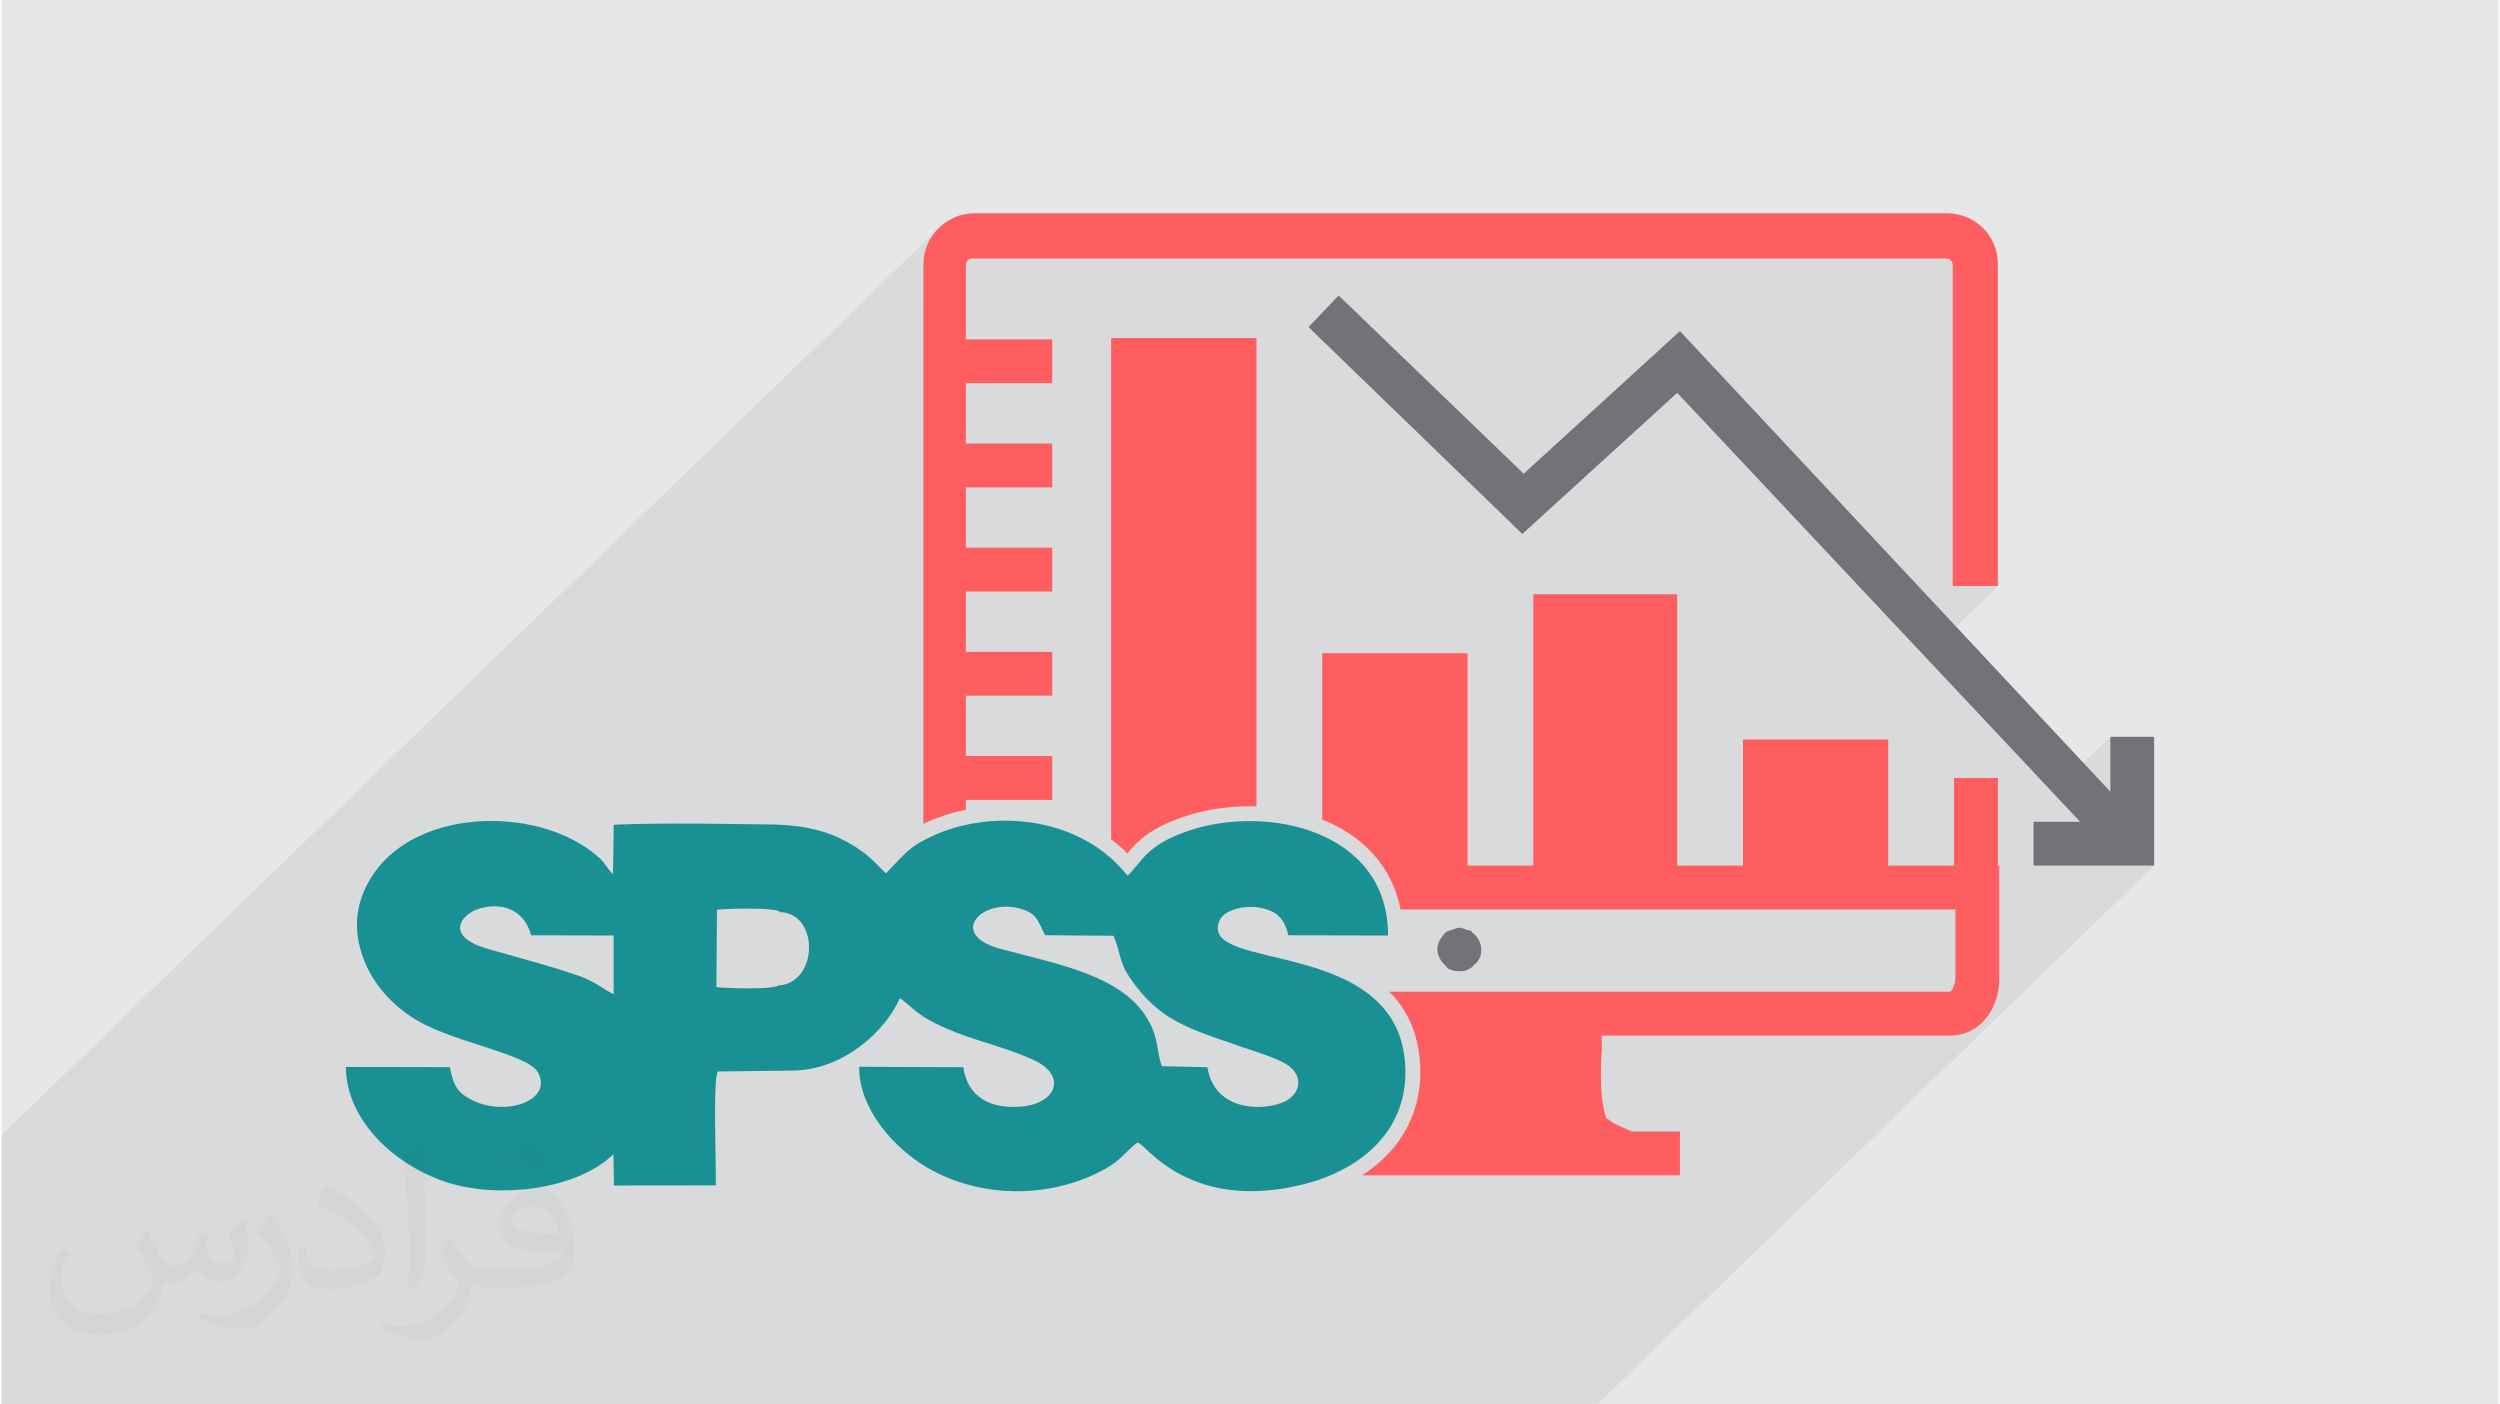 <?xml version="1.0" encoding="UTF-8"?>
<!DOCTYPE svg PUBLIC "-//W3C//DTD SVG 1.0//EN" "http://www.w3.org/TR/2001/REC-SVG-20010904/DTD/svg10.dtd">
<!-- Creator: CorelDRAW 2017 -->
<svg xmlns="http://www.w3.org/2000/svg" xml:space="preserve" width="356px" height="200px" version="1.0" shape-rendering="geometricPrecision" text-rendering="geometricPrecision" image-rendering="optimizeQuality" fill-rule="evenodd" clip-rule="evenodd"
viewBox="0 0 35600 20025"
 xmlns:xlink="http://www.w3.org/1999/xlink">
 <g id="Layer_x0020_1">
  <g id="_2493794387824">
   <path fill="#E6E7E8" d="M0 0l35600 0 0 20025 -35600 0 0 -20025z"/>
   <path fill="#373435" fill-opacity="0.078" d="M22752 20025l-22752 0 0 -3842 13358 -12927 -89 107 -67 123 -44 134 -15 144 0 561 633 -613 14 -11 17 -8 19 -6 21 -1 13874 0 21 1 19 6 17 8 14 11 11 15 9 16 5 19 2 21 0 4573 644 0 -1039 1006 1821 1938 821 -795 0 782 -437 423 7 7 -646 625 1701 0 -7939 7683z"/>
   <g>
    <path fill="#727376" d="M23930 4721l-2228 2033 -2638 -2541 -430 450 3049 2950 2208 -2012 5745 6116 -664 0 0 625 1719 0 0 -1837 -625 0 0 782 -6136 -6566z"/>
    <path fill="#FF5E61" d="M18791 14765c0,78 0,137 0,215 0,274 0,626 -20,801 -19,137 -39,157 -39,157 -19,19 -39,19 -59,39l-19 19c-39,20 -137,78 -313,137l-664 0 0 625 398 0c148,-15 296,-42 441,-79 387,-98 751,-286 992,-570 199,-233 316,-537 294,-914 -32,-551 -369,-860 -783,-1055l-2490 0c280,263 604,374 1026,518 58,20 117,40 222,77 10,4 20,7 30,11l984 0 0 19zm606 1993l4533 0 0 -625 -684 0c-176,-78 -274,-117 -313,-156 -19,-20 -39,-20 -58,-39 0,-20 -20,-59 -39,-176 -39,-176 -39,-508 -20,-782 0,-78 0,-156 0,-215l4964 0c449,0 703,-410 703,-801l0 -1622 -20 0 0 -1250 -625 0 0 1250 -938 0 0 -1798 -2071 0 0 1798 -938 0 0 -3869 -2052 0 0 3869 -938 0 0 -3029 -2071 0 0 2372c74,29 146,62 215,99 384,204 692,517 840,953 25,73 46,150 61,230l7912 0 0 978c0,97 -59,195 -78,195l-7994 0c243,242 412,571 439,1032 28,496 -128,898 -394,1210 -123,146 -271,271 -434,376zm-567 -4609l0 193 -938 0 0 -422c-31,-2 -61,-2 -92,-2 -283,-1 -563,44 -811,128 -405,138 -527,288 -640,427 -45,55 -90,109 -146,164l-159 156 -233 -265 0 0c-68,-76 -142,-144 -220,-205l-1842 0 0 -346c-126,31 -248,72 -361,122 -106,47 -182,89 -245,132l0 111 -19 0 0 1583c0,128 34,253 94,364 30,22 63,44 100,64 277,153 540,236 805,319 76,24 152,48 230,74l1860 0c-10,-23 -20,-46 -33,-70 -127,-241 -359,-408 -641,-536l-1614 0c-59,0 -176,-117 -176,-215l0 -431c-37,-41 -64,-85 -81,-130 -37,-93 -35,-187 -3,-275 28,-77 79,-146 147,-203 159,-134 437,-212 728,-145 216,50 315,120 388,226l2284 0c72,-100 189,-170 322,-209 151,-44 332,-51 483,-17 158,36 273,98 362,194l1 0c10,10 19,21 28,32l1105 0c-9,-32 -18,-63 -28,-94 -111,-324 -344,-559 -637,-715 -6,-3 -12,-6 -18,-9zm-938 -652l0 -6678 -2072 0 0 7148c82,61 159,128 232,201 144,-174 318,-358 801,-522 290,-99 617,-151 947,-150 31,0 61,0 92,1zm-4143 48l0 -141 1231 0 0 -625 -1231 0 0 -860 1231 0 0 -625 -1231 0 0 -860 1231 0 0 -625 -1231 0 0 -860 1231 0 0 -625 -1231 0 0 -860 1231 0 0 -625 -1231 0 0 -1056c0,-58 39,-97 98,-97l13874 0c59,0 98,39 98,97l0 4573 644 0 0 -4592c0,-411 -332,-723 -723,-723l-13874 0c-390,0 -723,332 -723,723l0 7983c23,-11 47,-22 73,-34 166,-73 345,-130 533,-168z"/>
    <path fill="#727376" d="M20667 13827c39,20 78,20 117,20 39,0 78,0 117,-20 39,-19 78,-39 98,-78 39,-19 58,-58 78,-98 20,-39 20,-78 20,-117 0,-78 -40,-156 -98,-215 -20,-19 -39,-19 -39,-39 -20,-19 -39,-19 -59,-19 -19,0 -39,-20 -58,-20 -40,-19 -79,-19 -118,0 -19,0 -39,20 -58,20 -20,0 -39,19 -59,19 -19,20 -39,20 -39,39 -59,59 -98,137 -98,215 0,78 39,157 98,215 39,39 59,78 98,78z"/>
    <path fill="#199094" d="M11083 14050c-112,66 -778,38 -891,25l8 -1103c125,-18 866,-39 900,33 563,17 543,1007 -17,1045zm3409 -1103c263,61 279,171 385,387l977 8c108,246 65,354 244,614 426,624 892,726 1609,979 201,70 457,143 618,243 236,147 210,418 -40,532 -288,132 -991,144 -1092,-494l-649 -14c-79,-216 -44,-372 -177,-624 -356,-679 -1327,-830 -2137,-1053 -725,-200 -278,-702 262,-578zm-5765 1228c-128,-60 -225,-146 -389,-219 -242,-109 -1111,-343 -1389,-422 -648,-183 -389,-487 -175,-566 268,-100 664,-61 775,367l1178 3 0 837zm1456 2725c9,-298 -43,-1435 26,-1623l1083 -13c712,-12 1307,-560 1516,-1031 134,89 222,203 409,306 522,288 978,336 1496,573 482,220 333,625 -182,666 -409,33 -755,-117 -819,-562l-1484 -6c-7,594 488,1157 975,1440 770,447 1781,442 2549,6 222,-126 297,-263 447,-368 95,52 181,185 452,364 153,101 338,188 532,245 444,131 934,101 1385,-13 789,-199 1501,-751 1445,-1700 -107,-1852 -2970,-1310 -2648,-2058 69,-163 382,-230 606,-178 229,51 323,168 377,387l1420 3c3,-1496 -1722,-1875 -2847,-1492 -604,206 -661,441 -865,640l-86 -98c-680,-758 -1860,-841 -2668,-482 -370,165 -422,270 -664,517l-31 30c-201,-208 -319,-337 -655,-501 -272,-133 -613,-192 -955,-196 -729,-10 -1546,-27 -2269,3l-10 703c-86,-76 -100,-141 -187,-222 -799,-742 -2544,-744 -3209,194 -259,363 -342,790 -149,1268 155,383 451,675 776,861 529,303 1553,471 1695,721 229,404 -449,638 -924,406 -208,-101 -277,-198 -329,-475l-1482 -3c6,780 715,1405 1425,1640 764,253 1884,101 2390,-396l7 447 1452 -3z"/>
   </g>
   <path fill="#373435" fill-opacity="0.031" d="M2082 17547c68,103 112,202 155,312 32,64 49,183 199,183 44,0 107,-14 163,-45 63,-33 111,-83 136,-159l60 -202 146 -72 10 10c-20,76 -25,149 -25,206 0,169 146,233 262,233 68,0 129,-33 129,-95 0,-80 -34,-216 -78,-338 68,-68 136,-136 214,-191l12 6c34,144 53,286 53,381 0,93 -41,196 -75,264 -70,132 -194,237 -344,237 -114,0 -241,-57 -328,-163l-5 0c-82,102 -209,194 -412,194l-63 0c-10,134 -39,229 -83,314 -121,237 -480,404 -818,404 -470,0 -706,-272 -706,-633 0,-223 73,-431 185,-578l92 38c-70,134 -117,261 -117,385 0,338 275,499 592,499 294,0 658,-187 724,-404 -25,-237 -114,-349 -250,-565 41,-72 94,-144 160,-221l12 0zm5421 -1274c99,62 196,136 291,220 -53,75 -119,143 -201,203 -95,-77 -190,-143 -287,-213 66,-74 131,-146 197,-210zm51 926c-160,0 -291,105 -291,183 0,167 320,219 703,217 -48,-196 -216,-400 -412,-400zm-359 895c208,0 390,-6 529,-41 155,-40 286,-118 286,-172 0,-14 0,-31 -5,-45 -87,8 -187,8 -274,8 -282,0 -498,-64 -583,-222 -21,-44 -36,-93 -36,-149 0,-153 66,-303 182,-406 97,-85 204,-138 313,-138 197,0 354,158 464,408 60,136 101,293 101,491 0,132 -36,243 -118,326 -153,148 -435,204 -867,204l-196 0 0 0 -51 0c-107,0 -184,-19 -245,-66l-10 0c3,25 5,49 5,72 0,97 -32,221 -97,320 -192,286 -400,410 -580,410 -182,0 -405,-70 -606,-161l36 -70c65,27 155,45 279,45 325,0 752,-313 805,-618 -12,-25 -34,-58 -65,-93 -95,-113 -155,-208 -211,-307 48,-95 92,-171 133,-240l17 -2c139,283 265,446 546,446l44 0 0 0 204 0zm-1408 299c24,-130 26,-276 26,-413l0 -202c0,-377 -48,-926 -87,-1283 68,-74 163,-160 238,-218l22 6c51,450 63,971 63,1452 0,126 -5,249 -17,340 -7,114 -73,200 -214,332l-31 -14zm-1449 -596c7,177 94,317 398,317 189,0 349,-49 526,-134 32,-14 49,-33 49,-49 0,-111 -85,-258 -228,-392 -139,-126 -323,-237 -495,-311 -59,-25 -78,-52 -78,-77 0,-51 68,-158 124,-235l19 -2c197,103 417,256 580,427 148,157 240,316 240,489 0,128 -39,249 -102,361 -216,109 -446,192 -674,192 -277,0 -466,-130 -466,-436 0,-33 0,-84 12,-150l95 0zm-501 -503l172 278c63,103 122,215 122,392l0 227c0,183 -117,379 -306,573 -148,132 -279,188 -400,188 -180,0 -386,-56 -624,-159l27 -70c75,20 162,37 269,37 342,-2 692,-252 852,-557 19,-35 26,-68 26,-91 0,-35 -19,-74 -34,-109 -87,-165 -184,-315 -291,-454 56,-88 112,-173 173,-257l14 2z"/>
  </g>
 </g>
</svg>
